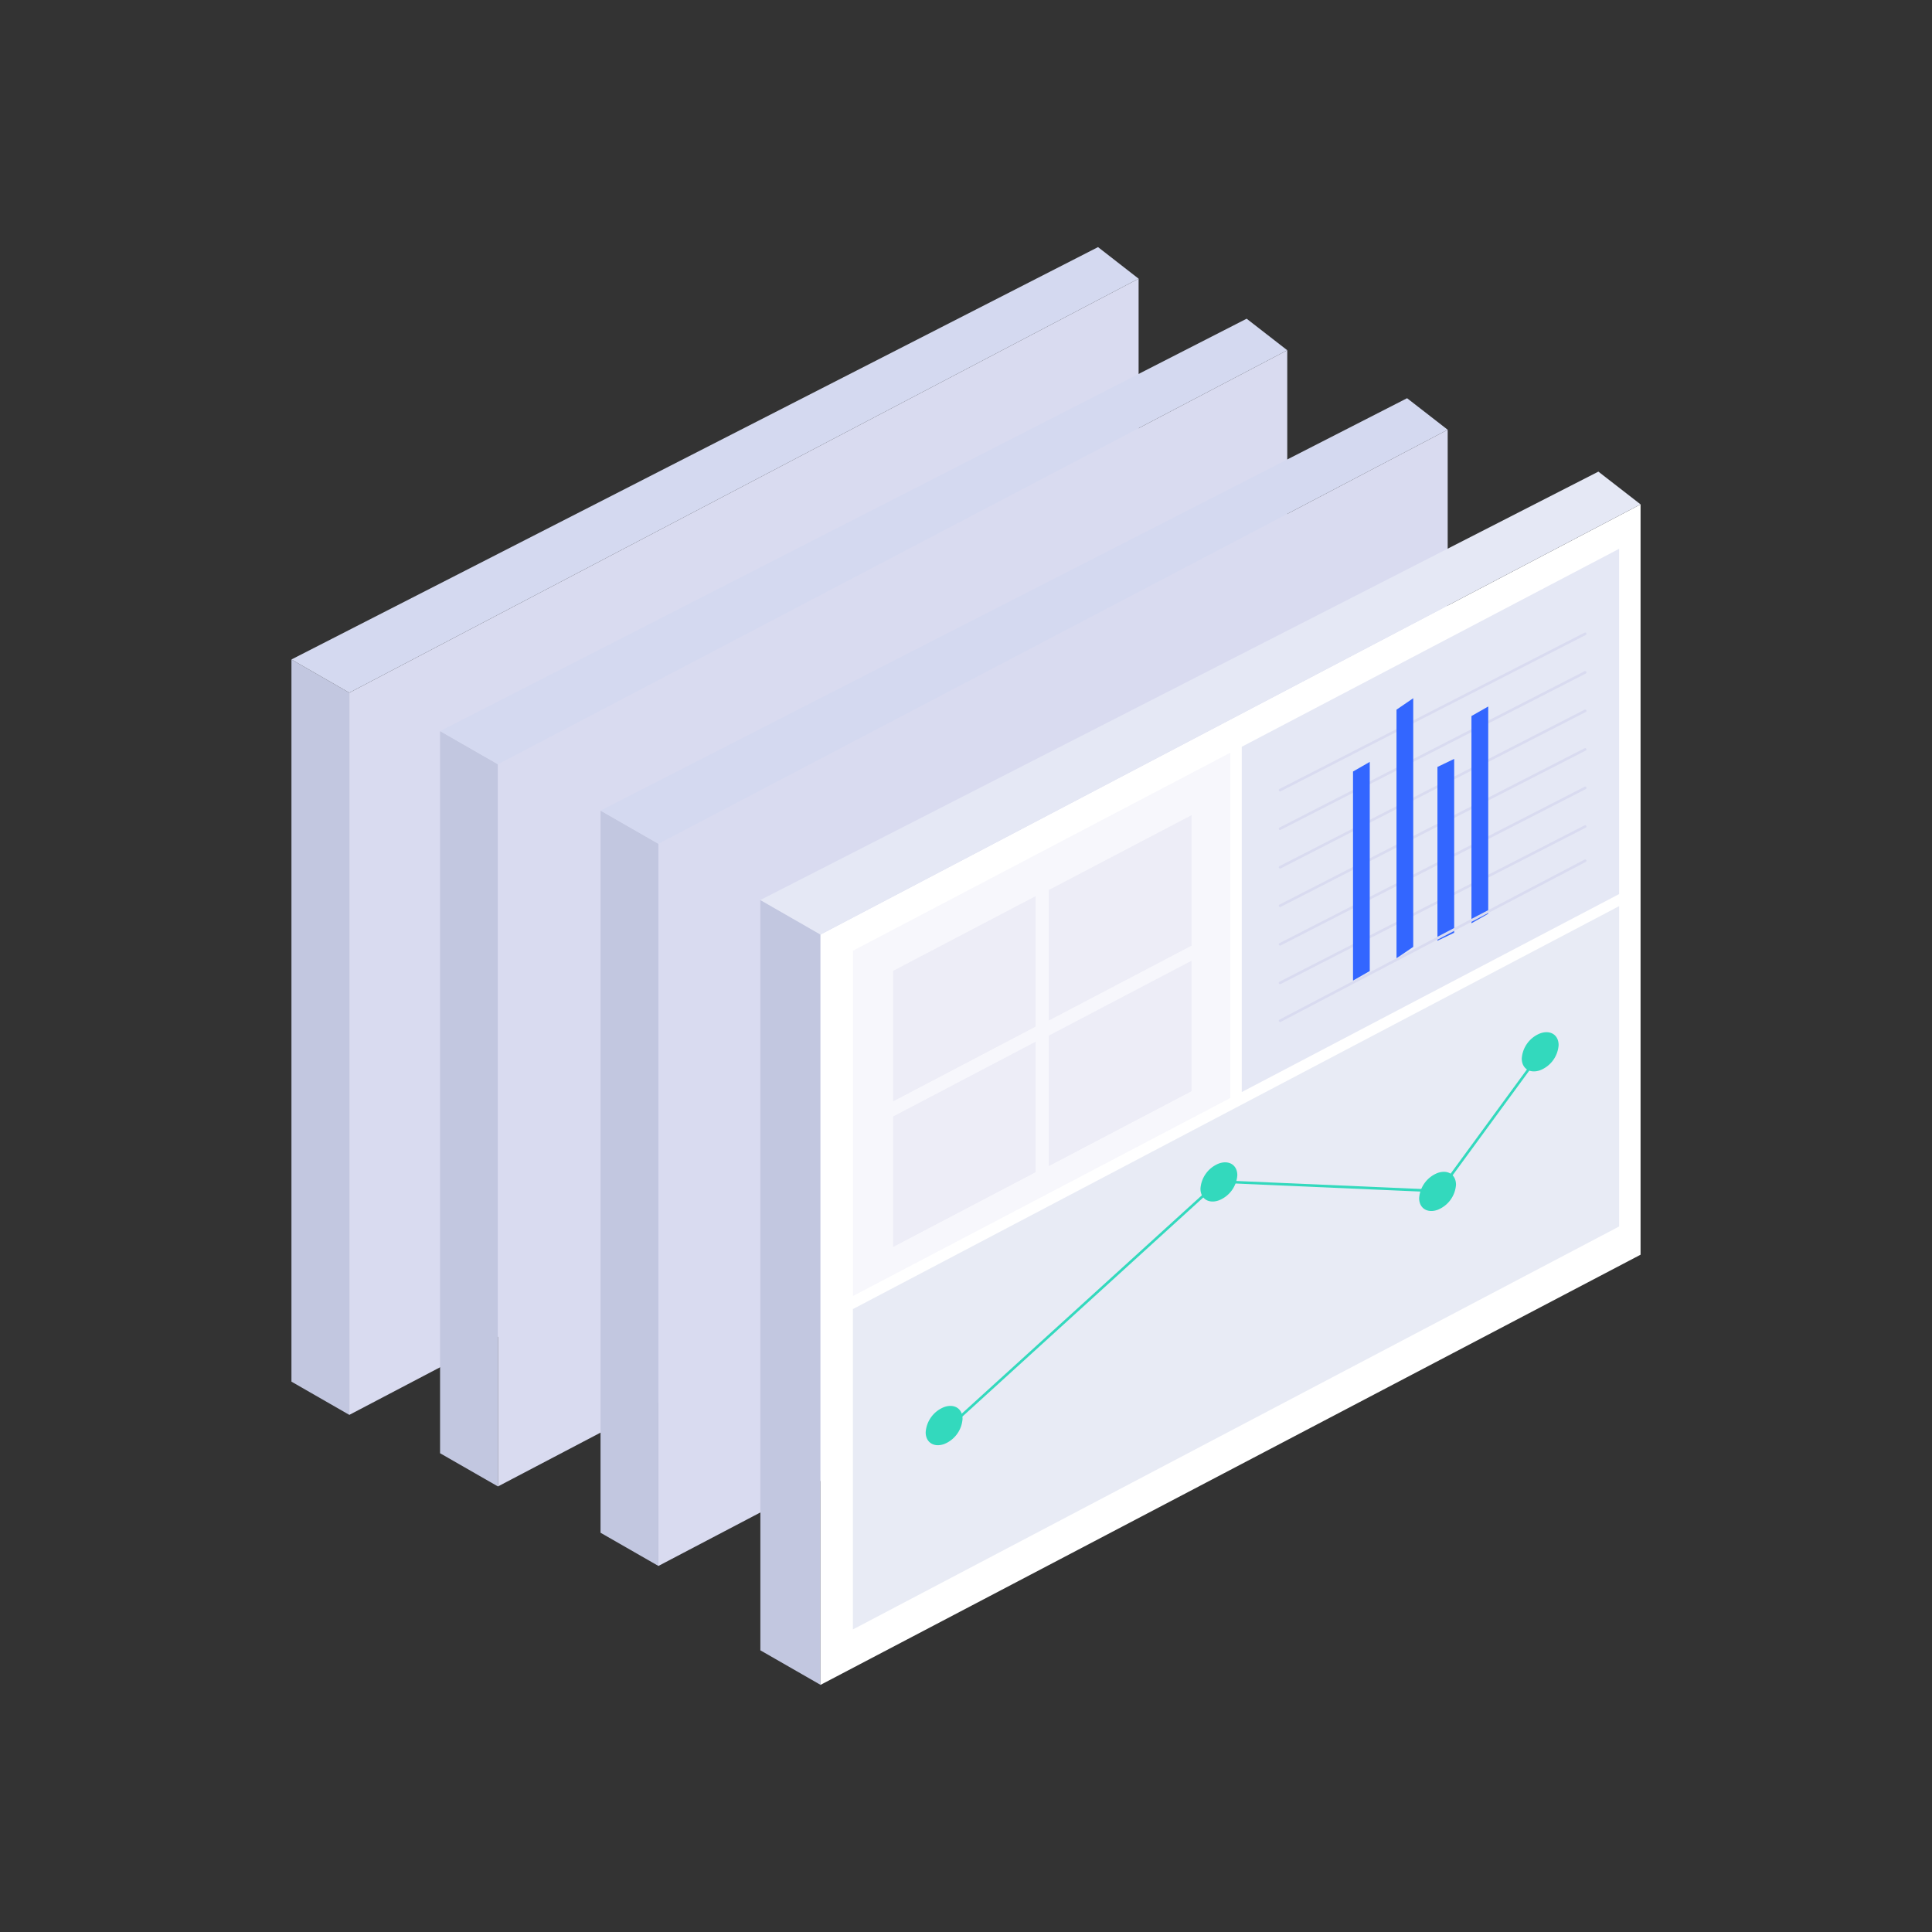 <svg xmlns="http://www.w3.org/2000/svg" xmlns:xlink="http://www.w3.org/1999/xlink" viewBox="0 0 530 530"><rect x="0" y="0" width="530" height="530" fill="#333333" stroke="none"/><defs><style>.cls-1,.cls-12,.cls-13{fill:none;}.cls-2{fill:#c2c7e0;}.cls-3{fill:#d9dbf0;}.cls-4{fill:#d4d9f0;}.cls-5{fill:#fff;}.cls-6{fill:#f7f7fc;}.cls-7{fill:#ededf7;}.cls-8{fill:#e8ebf5;}.cls-9{fill:#e5e8f5;}.cls-10{clip-path:url(#clip-path);}.cls-11{fill:#33d9bd;}.cls-12{stroke:#33d9bd;}.cls-12,.cls-13{stroke-miterlimit:10;stroke-width:0.71px;}.cls-13{stroke:#d9dbf0;stroke-linecap:round;}.cls-14{fill:#36f;}</style><clipPath id="clip-path"><rect class="cls-1" x="79.95" y="67.79" width="370.1" height="394.41"></rect></clipPath></defs><g id="Layer_2" data-name="Layer 2"><g id="Layer_1-2" data-name="Layer 1"><rect class="cls-1" width="530" height="530"></rect><polygon class="cls-2" points="79.95 379.02 95.83 388.14 95.83 190.03 79.95 180.91 79.95 379.02"></polygon><polygon class="cls-3" points="95.83 388.14 312.35 274.56 312.35 76.45 95.83 190.03 95.83 388.14"></polygon><polygon class="cls-4" points="301.22 67.79 79.95 180.91 95.83 190.03 312.35 76.45 301.22 67.79"></polygon><polygon class="cls-2" points="136.6 407.77 120.72 398.66 120.72 200.55 136.6 209.66 136.6 407.77"></polygon><polygon class="cls-3" points="136.6 407.77 353.13 294.19 353.13 96.08 136.6 209.66 136.6 407.77"></polygon><polygon class="cls-4" points="353.13 96.08 341.99 87.43 120.72 200.55 136.6 209.66 353.13 96.08"></polygon><polygon class="cls-2" points="180.62 429.58 164.74 420.47 164.74 222.36 180.62 231.47 180.62 429.58"></polygon><polygon class="cls-3" points="180.62 429.58 397.14 316 397.14 117.89 180.62 231.47 180.62 429.58"></polygon><polygon class="cls-4" points="397.14 117.89 386 109.24 164.74 222.36 180.62 231.47 397.14 117.89"></polygon><polygon class="cls-2" points="208.59 452.73 225.09 462.2 225.09 256.37 208.59 246.9 208.59 452.73"></polygon><polygon class="cls-5" points="225.08 256.37 225.08 462.21 450.05 344.2 450.05 138.37 225.08 256.37"></polygon><path class="cls-6" d="M337.5,206.49,234,260.8v94.73L337.5,301.22ZM287.7,280V244.13l39.19-20.55v35.86ZM245,302.2V266.33l39.19-20.56v35.87Zm42.74,17.74V284.08l39.19-20.56v35.86ZM245,342.14V306.28l39.19-20.56v35.86Z"></path><polygon class="cls-7" points="284.15 245.78 244.96 266.33 244.96 302.2 284.15 281.64 284.15 245.78"></polygon><polygon class="cls-7" points="326.89 223.58 287.7 244.13 287.7 280 326.89 259.44 326.89 223.58"></polygon><polygon class="cls-7" points="284.15 285.72 244.96 306.28 244.96 342.14 284.15 321.58 284.15 285.72"></polygon><polygon class="cls-7" points="326.89 263.52 287.7 284.08 287.7 319.94 326.89 299.38 326.89 263.52"></polygon><polygon class="cls-8" points="444.17 248.58 233.97 359.12 233.97 447 444.17 336.46 444.17 248.58"></polygon><polygon class="cls-9" points="340.65 299.58 444.17 245.27 444.17 150.55 340.65 204.86 340.65 299.58"></polygon><polygon class="cls-9" points="208.59 246.9 225.09 256.37 450.05 138.36 438.48 129.38 208.59 246.9"></polygon><g class="cls-10"><path class="cls-11" d="M264.05,389.24a8,8,0,0,1-5.05,6.9c-2.79,1-5.06-.43-5.06-3.22A8,8,0,0,1,259,386c2.79-1,5.05.42,5.05,3.21"></path><path class="cls-11" d="M339.43,322.4a8,8,0,0,1-5.06,6.89c-2.79,1-5.05-.42-5.05-3.21a8,8,0,0,1,5.05-6.9c2.79-1,5.06.43,5.06,3.22"></path><path class="cls-11" d="M399.42,325a8,8,0,0,1-5.05,6.89c-2.79,1-5.06-.42-5.06-3.21a8,8,0,0,1,5.06-6.9c2.79-1,5.05.43,5.05,3.22"></path><path class="cls-11" d="M427.57,286.7a8,8,0,0,1-5.05,6.89c-2.8,1-5.06-.42-5.06-3.22a8,8,0,0,1,5.06-6.89c2.79-1,5.05.42,5.05,3.22"></path></g><polyline class="cls-12" points="423.26 287.99 394.88 326.75 334.38 324.12 258.38 393.24"></polyline><path class="cls-13" d="M351.16,216.76l83.7-42.89m-83.7,53.47,83.7-42.89m-83.7,53.47L434.86,195m-83.7,53.47,83.7-42.89m-83.7,53.47,83.7-42.9m-83.7,53.48,83.7-42.9"></path><polygon class="cls-14" points="371.17 269.01 375.76 266.38 375.76 209.01 371.17 211.65 371.17 269.01"></polygon><polygon class="cls-14" points="383.1 262.89 387.69 259.75 387.69 191.54 383.1 194.68 383.1 262.89"></polygon><polygon class="cls-14" points="394.33 258.07 398.92 255.88 398.92 208.19 394.33 210.39 394.33 258.07"></polygon><polygon class="cls-14" points="403.66 253.28 408.26 250.66 408.26 193.81 403.66 196.43 403.66 253.28"></polygon><line class="cls-13" x1="351.16" y1="280.03" x2="434.86" y2="236.12"></line></g></g></svg>